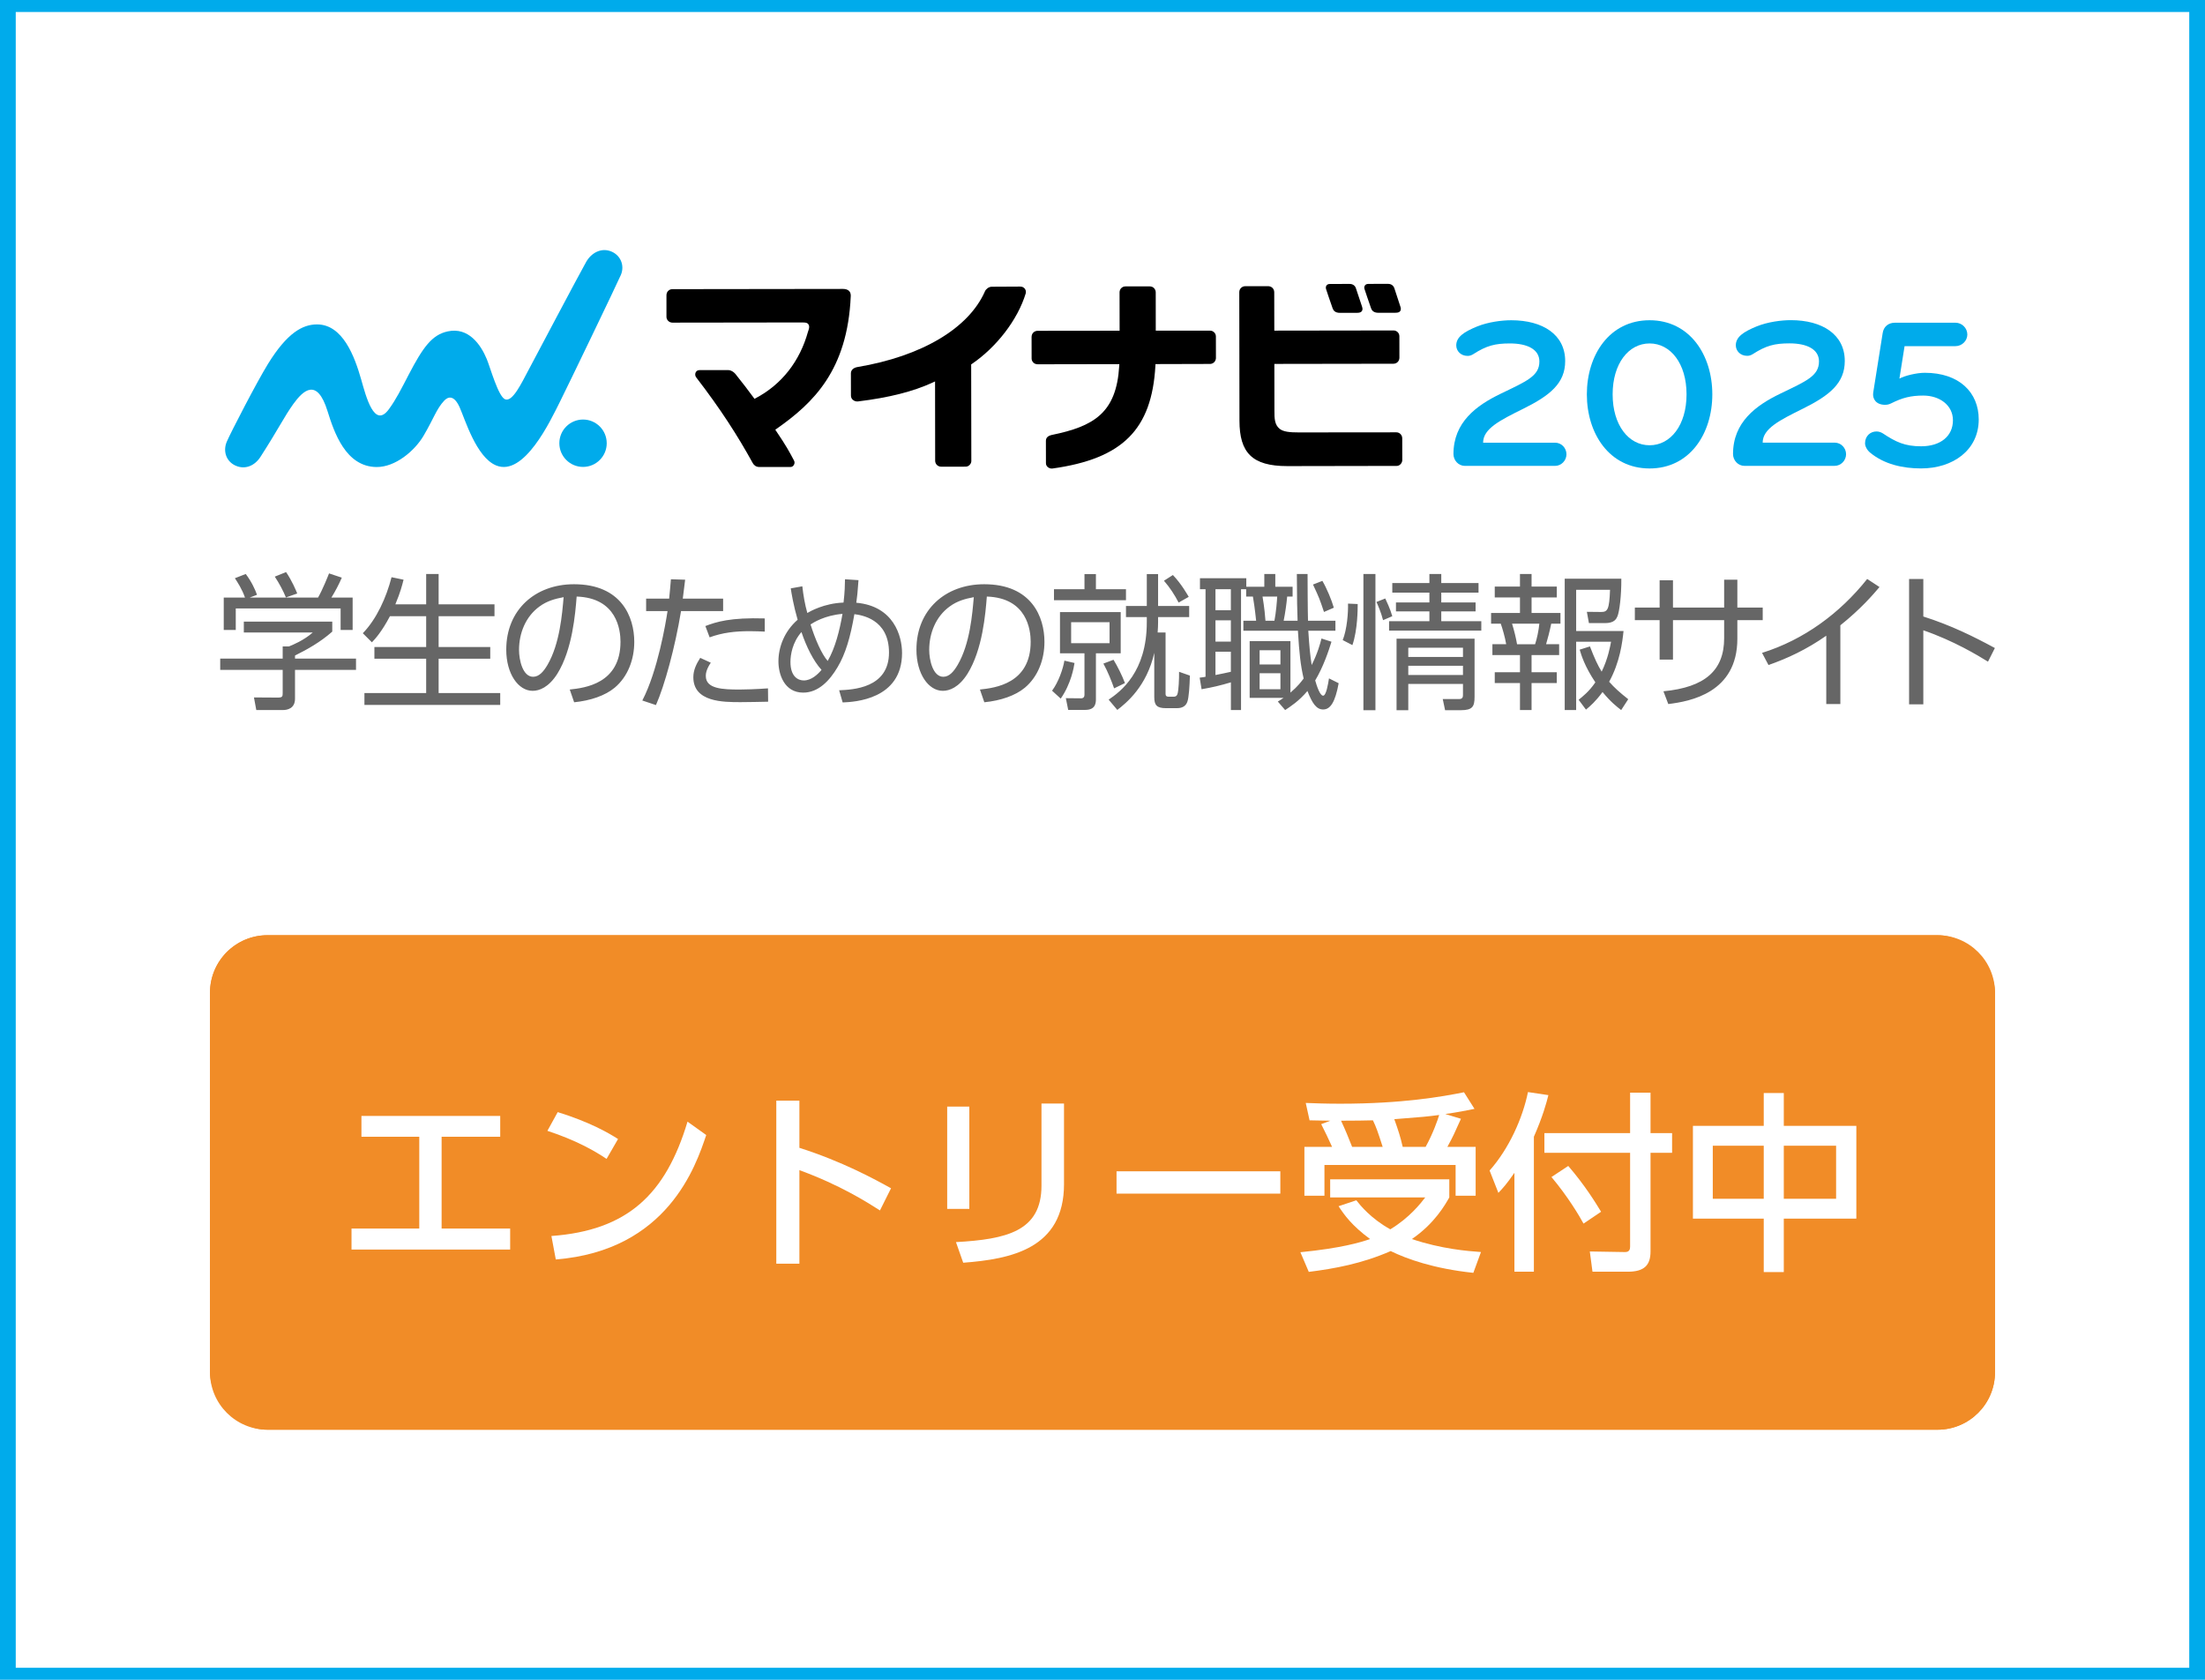 <?xml version="1.0" encoding="UTF-8"?><svg id="_レイヤー_2" xmlns="http://www.w3.org/2000/svg" viewBox="0 0 210 160"><defs><style>.cls-1{fill:#000;}.cls-1,.cls-2,.cls-3,.cls-4,.cls-5,.cls-6{stroke-width:0px;}.cls-2{fill:#666;}.cls-3{fill:#f18c27;}.cls-4{fill:#f18c27;}.cls-5{fill:#fff;}.cls-6{fill:#00abeb;}</style></defs><g id="_レイヤー_1-2"><g id="banner_entry"><rect class="cls-5" width="210" height="160"/><path class="cls-6" d="M208.5,1.143v157.714H1.5V1.143h207M210,0H0v160h210V0h0Z"/><path class="cls-1" d="M133.373,29.215c-.174-.519-.443-1.35-.543-1.659l-.03-.093c-.1-.29-.326-.425-.606-.425l-1.863.002c-.243-.002-.32.128-.333.144-.066.097-.089.209-.045.344.045.144.423,1.273.629,1.846.068.191.241.418.684.418l1.662-.003c.264,0,.368-.08.422-.156.066-.091.091-.23.023-.42"/><path class="cls-1" d="M129.133,27.45c-.083-.257-.308-.406-.6-.406l-1.863.003c-.211,0-.291.084-.331.139-.07.093-.088.218-.047.349.048.151.425,1.278.629,1.845.07.197.243.418.684.418l1.673-.003c.242,0,.36-.077.415-.154.077-.102.093-.234.03-.421-.205-.613-.555-1.66-.59-1.771"/><path class="cls-6" d="M57.784,42.214c.001,1.246-1.007,2.257-2.253,2.26-1.246.002-2.258-1.007-2.26-2.253-.002-1.246,1.007-2.258,2.252-2.26,1.247-.002,2.258,1.007,2.26,2.253"/><path class="cls-6" d="M59.132,26.184c.387-.915-.047-1.916-.984-2.258-.934-.341-1.849.179-2.329,1.033-.777,1.383-4.804,9.012-5.479,10.277-.676,1.266-1.525,3.073-2.233,2.798-.65-.253-1.415-3.026-1.742-3.817-.579-1.407-1.756-3.078-3.721-2.653-1.502.323-2.355,1.504-3.714,4.111-.746,1.432-1.214,2.375-1.893,3.302-1.394,1.903-2.181-1.224-2.641-2.84-.619-2.17-1.747-5.24-4.208-5.237-1.375.002-2.841.807-4.665,3.761-1.064,1.722-3.555,6.546-3.922,7.405-.392.914-.054,1.906.86,2.298.914.391,1.811-.015,2.349-.852,1.75-2.718,2.23-3.78,3.125-5.03.959-1.328,2.261-2.521,3.257.674.627,2.011,1.724,5.309,4.675,5.329,1.776.012,3.615-1.521,4.476-2.984.972-1.653,1.216-2.536,1.958-3.334.379-.407.941-.554,1.474.628.514,1.142,1.578,4.751,3.472,5.537,2.674,1.11,5.191-4.299,6.06-6.023.701-1.39,5.515-11.393,5.824-12.123"/><path class="cls-1" d="M80.873,27.721c-.136-.136-.335-.2-.587-.2h.012c-.792.001-16.262.021-16.262.021-.142,0-.297.05-.424.191-.083.083-.14.247-.14.389v2.059c.001.292.253.55.566.55h.092s11.34-.015,11.853-.016h.482c.345,0,.442.063.522.169.179.235-.007.609-.031.698-.783,2.832-2.498,5.021-4.962,6.333l-.139.074-.093-.128c-.605-.83-1.06-1.403-1.586-2.067l-.075-.099c-.233-.306-.527-.445-.731-.445h-.001l-2.745.004c-.154,0-.303.059-.379.239-.046.116-.056.279.042.429,2.361,3.068,3.968,5.582,5.408,8.194.116.211.323.365.614.365h-.06,3.036c.15,0,.257-.077.333-.216.042-.083.095-.235,0-.402-.44-.836-.745-1.4-1.682-2.785l-.1-.148.146-.102c3.479-2.446,6.733-5.562,7.042-12.613.008-.181-.021-.351-.151-.495"/><path class="cls-1" d="M97.593,27.486c-.14-.162-.293-.183-.44-.19-.312.004-1.794.011-2.698.014-.291,0-.562.235-.644.426-1.543,3.534-6.022,6.201-12.177,7.23-.398.078-.588.312-.596.579l.004,2.129c-.004.183.08.319.179.409.178.149.356.169.497.153,2.977-.363,5.268-.953,7.078-1.786l.257-.118.01,7.555c0,.303.237.566.584.566h.121l2.203-.003c.302,0,.536-.283.536-.526l-.014-9.214.079-.054c2.326-1.587,4.35-4.184,5.119-6.72.045-.192-.025-.359-.098-.449"/><path class="cls-1" d="M110.037,34.85l.009-.171,5.197-.014c.125,0,.279-.048.399-.171.09-.087.161-.254.161-.382l-.003-2.049c0-.173-.062-.296-.144-.386-.126-.138-.279-.184-.423-.184h-.057l-5.103.002-.003-3.651c0-.251-.183-.568-.59-.568h-.081l-2.214.004c-.162,0-.304.064-.41.178-.083.083-.15.23-.15.384l.005,3.659-7.797.009c-.123,0-.285.028-.428.173-.087.086-.159.234-.159.411l.003,2.058c0,.253.207.546.579.546h.075l7.701-.014-.012.193c-.274,4.459-2.412,5.732-6.432,6.555-.35.084-.55.255-.55.561l.003,2.119c.001.16.066.293.179.382.108.091.281.154.424.135,6.733-.932,9.478-3.75,9.822-9.779"/><path class="cls-1" d="M133.102,31.628c-.091-.087-.232-.152-.367-.152h-.096l-11.276.016-.007-3.652c0-.187-.075-.322-.161-.41-.12-.125-.281-.172-.436-.172h-.018l-2.155.003c-.283,0-.559.227-.559.567l.018,12.24c0,3.046,1.202,4.328,4.547,4.328h.268l10.166-.018c.29,0,.524-.287.524-.549l-.004-2.081c0-.282-.219-.569-.561-.569h0l-9.286.009h-.012c-.844,0-1.465-.055-1.826-.35-.452-.378-.496-.923-.487-1.775l-.006-4.4,11.34-.017c.338,0,.569-.267.569-.572l-.003-2.041c0-.207-.094-.327-.172-.405"/><path class="cls-6" d="M148.102,44.375h-8.593c-.614,0-1.084-.532-1.084-1.125,0-3.028,2.169-4.624,4.501-5.749,2.455-1.187,3.683-1.678,3.683-3.069,0-1.166-1.166-1.719-2.803-1.719-1.412,0-2.23.205-3.499,1.023-.164.102-.327.164-.532.164-.655,0-1.084-.471-1.084-1.002,0-.798.737-1.289,1.985-1.801,1.064-.43,2.353-.593,3.253-.593,3.008,0,5.136,1.371,5.136,3.887,0,2.107-1.432,3.274-3.99,4.542-2.23,1.105-3.826,1.903-3.826,3.233h6.854c.614,0,1.084.511,1.084,1.105s-.491,1.105-1.084,1.105Z"/><path class="cls-6" d="M157.104,44.621c-3.826,0-5.975-3.314-5.975-7.059s2.148-7.059,5.975-7.059,5.974,3.314,5.974,7.059-2.148,7.059-5.974,7.059ZM157.104,32.713c-2.005,0-3.519,1.923-3.519,4.849s1.514,4.849,3.519,4.849,3.519-1.923,3.519-4.849-1.514-4.849-3.519-4.849Z"/><path class="cls-6" d="M174.732,44.373h-8.597c-.614,0-1.085-.532-1.085-1.126,0-3.029,2.17-4.626,4.503-5.752,2.456-1.187,3.684-1.678,3.684-3.07,0-1.167-1.167-1.719-2.804-1.719-1.412,0-2.231.205-3.5,1.023-.164.102-.328.164-.532.164-.655,0-1.085-.471-1.085-1.003,0-.798.737-1.29,1.985-1.801,1.065-.43,2.354-.594,3.254-.594,3.009,0,5.138,1.371,5.138,3.889,0,2.108-1.433,3.275-3.991,4.544-2.231,1.105-3.828,1.904-3.828,3.234h6.857c.614,0,1.085.512,1.085,1.105s-.491,1.105-1.085,1.105Z"/><path class="cls-6" d="M182.965,44.618c-1.74,0-3.52-.389-4.871-1.515-.287-.246-.471-.594-.471-.88,0-.696.512-1.126,1.085-1.126.225,0,.409.061.614.184,1.228.819,2.088,1.228,3.643,1.228,1.842,0,3.029-.962,3.029-2.477,0-1.453-1.29-2.354-2.825-2.354-1.187,0-1.985.205-3.05.737-.205.102-.369.143-.594.143-.839,0-1.208-.553-1.126-1.146l.901-5.67c.082-.614.532-1.003,1.167-1.003h5.772c.614,0,1.126.512,1.126,1.126,0,.594-.512,1.105-1.126,1.105h-4.851l-.491,3.091c.532-.287,1.658-.553,2.415-.553,3.295,0,5.138,1.883,5.138,4.442,0,2.927-2.456,4.667-5.486,4.667Z"/><path class="cls-2" d="M31.644,60.161c-1.117.992-2.388,1.704-3.548,2.277v.293h5.81v1.075h-5.81v2.751c0,.922-.726,1.075-1.145,1.075h-2.542l-.223-1.201,2.276.014c.433,0,.461-.112.461-.433v-2.207h-5.95v-1.075h5.95v-1.159h.601c.321-.126,1.439-.587,2.262-1.327h-6.564v-1.034h8.422v.95ZM30.289,56.921c.433-.754.936-2.011,1.048-2.305l1.215.405c-.279.656-.629,1.313-.992,1.899h2.025v3.086h-1.145v-2.053h-9.986v2.053h-1.145v-3.086h2.025c-.279-.81-.74-1.508-.964-1.844l1.034-.405c.559.74.88,1.452,1.075,1.983l-.698.265h6.508ZM27.231,56.907c-.251-.615-.642-1.355-1.061-1.983l1.075-.433c.572.838.964,1.788,1.062,2.039l-1.076.377ZM40.587,57.563v-2.891h1.187v2.891h5.321v1.131h-5.321v2.933h4.916v1.117h-4.916v3.268h5.866v1.131h-12.933v-1.131h5.88v-3.268h-4.93v-1.117h4.93v-2.933h-3.45c-.796,1.508-1.41,2.165-1.718,2.486l-.866-.866c1.313-1.341,2.248-3.422,2.737-5.335l1.145.237c-.154.586-.279,1.131-.782,2.346h2.933ZM54.263,65.677c1.439-.154,4.832-.559,4.832-4.553,0-1.103-.335-4.176-4.176-4.302-.126,1.62-.405,5.056-1.844,7.36-.824,1.299-1.718,1.62-2.346,1.62-1.369,0-2.514-1.62-2.514-3.924,0-3.799,2.765-6.229,6.452-6.229,4.525,0,5.74,3.128,5.74,5.489,0,1.662-.601,3.31-1.871,4.371-.908.754-2.305,1.229-3.855,1.383l-.419-1.215ZM51.372,57.773c-1.299.95-1.941,2.514-1.941,4.134,0,.95.349,2.556,1.341,2.556.586,0,1.006-.517,1.369-1.131,1.173-2.011,1.397-4.846,1.537-6.452-.824.154-1.592.363-2.305.894ZM61.173,66.725c1.467-2.821,2.235-7.402,2.402-8.519h-2.039v-1.187h2.193c.098-.978.098-1.034.168-1.844l1.355.042c-.084.712-.112.922-.224,1.802h3.841v1.187h-4.008c-.573,3.478-1.564,7.081-2.388,8.952l-1.299-.433ZM67.695,63.122c-.475.698-.475,1.117-.475,1.271,0,1.229,1.62,1.285,3.24,1.285.475,0,1.522-.028,2.681-.112l.014,1.271c-.349.014-2.179.042-2.626.042-1.648,0-4.497,0-4.497-2.374,0-.698.294-1.271.657-1.844l1.006.461ZM72.834,60.161c-.377-.014-.796-.042-1.424-.042-1.411,0-2.598.14-3.827.587l-.405-1.075c1.061-.405,2.388-.824,5.656-.726v1.257ZM76.412,55.845c.098.866.237,1.69.475,2.542.265-.154,1.592-.922,3.45-.992.126-1.103.126-1.634.139-2.22l1.285.084c-.084,1.187-.126,1.564-.209,2.151,3.575.321,4.357,3.184,4.357,4.79,0,4.441-4.553,4.665-5.656,4.707l-.335-1.159c1.271-.056,4.748-.182,4.748-3.589,0-3.226-2.668-3.575-3.296-3.659-.377,2.179-.838,3.771-1.606,5.056-.754,1.271-1.816,2.416-3.268,2.416-1.83,0-2.36-1.788-2.36-2.975,0-1.327.545-2.849,1.829-3.966-.391-1.341-.586-2.528-.656-2.989l1.103-.196ZM76.328,60.203c-.866.992-1.047,2.179-1.047,2.849,0,1.383.712,1.76,1.271,1.76.712,0,1.313-.559,1.69-1.006-.782-.852-1.467-2.263-1.913-3.603ZM80.239,58.471c-1.69.14-2.765.824-3.045,1.006.447,1.425,1.061,2.835,1.634,3.478.712-1.229,1.131-2.877,1.41-4.483ZM93.328,65.677c1.439-.154,4.832-.559,4.832-4.553,0-1.103-.335-4.176-4.176-4.302-.126,1.62-.405,5.056-1.844,7.36-.824,1.299-1.718,1.62-2.346,1.62-1.369,0-2.514-1.62-2.514-3.924,0-3.799,2.765-6.229,6.452-6.229,4.525,0,5.74,3.128,5.74,5.489,0,1.662-.6,3.31-1.871,4.371-.908.754-2.304,1.229-3.855,1.383l-.419-1.215ZM90.437,57.773c-1.299.95-1.941,2.514-1.941,4.134,0,.95.349,2.556,1.341,2.556.587,0,1.006-.517,1.369-1.131,1.173-2.011,1.397-4.846,1.536-6.452-.824.154-1.592.363-2.304.894ZM100.197,65.789c.614-.824,1.047-2.081,1.173-2.863l.964.223c-.056.391-.321,1.969-1.313,3.394l-.824-.754ZM103.284,56.125v-1.439h1.089v1.439h2.863v1.047h-6.857v-1.047h2.905ZM106.733,58.303v3.924h-2.36v4.316c0,.377,0,1.075-1.02,1.075h-1.62l-.224-1.117,1.453.014c.237,0,.321-.154.321-.335v-3.952h-2.332v-3.924h5.782ZM105.672,59.267h-3.659v1.997h3.659v-1.997ZM106.105,65.566c-.223-.642-.601-1.606-1.02-2.36l.964-.363c.377.615.824,1.508,1.089,2.221l-1.034.503ZM105.588,66.641c1.145-.782,3.631-2.626,3.631-7.374v-.489h-1.983v-1.061h1.983v-3.031h1.075v3.031h2.961v1.061h-2.961v.517c0,.293-.014.545-.042.95h.754v5.824c0,.154.028.293.307.293h.433c.293,0,.349-.14.391-.251.112-.293.168-1.508.154-2.123l1.033.363c-.028.977-.098,2.081-.237,2.472-.126.391-.447.629-.978.629h-1.075c-.866,0-1.103-.293-1.103-1.047v-4.218c-.727,3.212-2.668,4.776-3.52,5.433l-.824-.977ZM112.25,57.396c-.391-.754-.838-1.438-1.397-2.081l.852-.545c.838.88,1.397,1.899,1.508,2.081l-.964.544ZM120.41,55.887v-1.215h1.047v1.215h1.648v.936h-.517c-.056.642-.182,1.55-.335,2.304h1.327c-.042-1.215-.056-1.718-.07-4.455h1.02c0,.475.014,3.631.042,4.455h2.612v.95h-2.584c.098,1.564.182,2.36.321,3.268.572-1.145.796-1.983.936-2.528l.95.307c-.279.908-.782,2.402-1.55,3.687.139.489.447,1.452.754,1.452.293,0,.475-1.103.559-1.648l.922.461c-.335,1.83-.796,2.5-1.48,2.5-.615,0-1.02-.531-1.494-1.76-.824.978-1.62,1.48-2.123,1.816l-.698-.81c.251-.154.307-.181.545-.349h-3.226v-5.405h3.883v4.902c.712-.601,1.034-1.047,1.257-1.341-.293-1.271-.419-2.402-.545-4.553h-5.195v-.95h1.215c-.112-1.089-.237-1.913-.307-2.304h-.642v-.698h-.489v11.508h-.964v-2.64c-1.034.307-1.746.475-2.793.657l-.182-1.103c.363-.042.433-.056.559-.084v-8.338h-.531v-1.047h4.413v.81h1.718ZM117.225,56.125h-1.466v1.997h1.466v-1.997ZM117.225,59.085h-1.466v2.025h1.466v-2.025ZM115.759,64.295c.181-.028,1.369-.279,1.466-.307v-1.913h-1.466v2.22ZM121.946,61.935h-1.983v1.355h1.983v-1.355ZM121.946,64.127h-1.983v1.522h1.983v-1.522ZM121.373,59.127c.154-.754.252-1.969.265-2.304h-1.397c.182,1.075.252,1.913.279,2.304h.852ZM126.094,58.289c-.433-1.285-.447-1.327-1.047-2.612l.894-.349c.419.712.894,1.857,1.089,2.556l-.936.405ZM129.304,57.535c0,.433,0,2.458-.503,3.911l-.922-.475c.405-1.019.531-2.612.503-3.478l.922.042ZM130.994,54.672v12.974h-1.145v-12.974h1.145ZM131.72,59.071c-.182-.726-.503-1.466-.629-1.732l.838-.335c.098.209.475.992.67,1.69l-.88.377ZM137.264,57.382h3.268v.852h-3.268v.936h3.813v.894h-8.785v-.894h3.841v-.936h-3.184v-.852h3.184v-.936h-3.534v-.908h3.534v-.866h1.131v.866h3.548v.908h-3.548v.936ZM140.435,66.362c0,.95-.196,1.285-1.327,1.285h-1.48l-.224-1.061h1.564c.363,0,.363-.252.363-.433v-1.006h-5.209v2.5h-1.117v-6.815h7.43v5.531ZM139.331,61.697h-5.209v.88h5.209v-.88ZM139.331,63.415h-5.209v.88h5.209v-.88ZM145.864,54.672v1.201h2.402v1.034h-2.402v1.48h2.751v1.02h-.88c-.126.642-.363,1.55-.489,1.955h1.243v1.034h-2.626v1.634h2.402v1.034h-2.402v2.57h-1.103v-2.57h-2.402v-1.034h2.402v-1.634h-2.626v-1.034h1.313c-.112-.67-.363-1.522-.517-1.955h-.922v-1.02h2.751v-1.48h-2.402v-1.034h2.402v-1.201h1.103ZM146.199,61.362c.168-.489.349-1.341.405-1.955h-2.598c.196.642.377,1.355.475,1.955h1.718ZM154.397,67.633c-.433-.335-.992-.768-1.774-1.718-.656.894-1.159,1.327-1.578,1.676l-.698-.936c.405-.335.992-.782,1.592-1.662-1.02-1.522-1.341-2.598-1.494-3.114l.977-.307c.433,1.131.74,1.788,1.117,2.402.601-1.229.81-2.402.894-2.849h-3.324v6.508h-1.089v-12.514h5.391c.014,1.606-.181,3.17-.377,3.603-.098.224-.293.629-1.159.629h-1.55l-.196-1.075,1.355.014c.614,0,.782-.209.852-2.109h-3.226v3.924h4.511c-.112,1.089-.349,2.975-1.369,4.832.489.559,1.02,1.034,1.816,1.662l-.67,1.034ZM167.878,57.87v1.201h-2.416v1.774c0,5.139-4.483,5.964-6.578,6.215l-.461-1.215c3.952-.377,5.782-1.983,5.782-5.056v-1.718h-4.874v3.757h-1.271v-3.757h-2.36v-1.201h2.36v-2.598h1.271v2.598h4.874v-2.653h1.257v2.653h2.416ZM175.272,67.06h-1.341v-6.508c-1.9,1.327-3.715,2.165-5.503,2.793l-.614-1.159c3.98-1.243,7.416-3.771,10.014-7.039l1.173.768c-.615.726-1.774,2.081-3.729,3.645v7.5ZM189.332,63.024c-.95-.587-3.24-1.983-6.159-2.989v7.053h-1.355v-11.941h1.355v3.575c2.64.838,4.804,1.913,6.815,3.003l-.656,1.299Z"/><rect class="cls-3" x="20" y="89.079" width="170" height="47.101" rx="5.477" ry="5.477"/><path class="cls-4" d="M184.523,90.393c2.295,0,4.162,1.867,4.162,4.162v36.147c0,2.295-1.867,4.162-4.162,4.162H25.477c-2.295,0-4.162-1.867-4.162-4.162v-36.147c0-2.295,1.867-4.162,4.162-4.162h159.046M184.523,89.079H25.477c-3.025,0-5.477,2.452-5.477,5.477v36.147c0,3.025,2.452,5.477,5.477,5.477h159.046c3.025,0,5.477-2.452,5.477-5.477v-36.147c0-3.025-2.452-5.477-5.477-5.477h0Z"/><path class="cls-5" d="M42.059,117.02h6.527v2h-15.109v-2h6.454v-8.745h-5.509v-1.982h13.218v1.982h-5.582v8.745Z"/><path class="cls-5" d="M57.769,110.384c-1.164-.782-2.927-1.782-5.636-2.673l.982-1.782c3.055.945,4.873,2,5.745,2.563l-1.091,1.891ZM52.515,117.729c7.218-.527,10.872-3.927,12.963-10.891l1.782,1.273c-.982,2.927-3.673,11-14.327,11.854l-.418-2.236Z"/><path class="cls-5" d="M83.806,115.293c-1.2-.764-3.782-2.418-7.673-3.836v8.909h-2.2v-15.527h2.2v4.491c4.055,1.291,7.163,2.982,8.727,3.854l-1.054,2.109Z"/><path class="cls-5" d="M92.317,115.147h-2.109v-9.745h2.109v9.745ZM101.335,112.784c0,6.145-5.036,7.145-9.6,7.491l-.691-1.964c4.8-.273,8.145-1.018,8.145-5.382v-7.818h2.145v7.673Z"/><path class="cls-5" d="M121.936,111.566v2.127h-15.599v-2.127h15.599Z"/><path class="cls-5" d="M129.174,114.329c.382.491,1.4,1.746,3.236,2.764,1.836-1.109,2.891-2.473,3.327-3.036h-9.054v-1.727h11.345v1.727c-.382.673-1.4,2.491-3.564,3.963,2.818.946,5.309,1.145,6.582,1.236l-.727,1.982c-3.782-.4-6.345-1.327-7.872-2.073-2.745,1.2-5.345,1.673-7.8,1.982l-.8-1.873c3.872-.382,5.763-.945,6.636-1.255-1.727-1.273-2.455-2.291-3-3.127l1.691-.564ZM126.865,109.238c-.236-.546-.745-1.6-1.036-2.164l.873-.327c-.782-.018-1.473-.018-1.982-.036l-.364-1.655c.982.036,1.891.073,3.309.073,5.873,0,9.691-.673,11.763-1.091l1,1.582c-.818.164-1.618.327-2.782.491l1.491.454c-.636,1.418-.745,1.673-1.291,2.673h2.691v4.654h-1.909v-2.927h-12.491v2.927h-1.909v-4.654h2.636ZM131.683,109.238c-.473-1.473-.6-1.836-.927-2.527-.636.018-1.746.036-3.036.036.382.818.727,1.655,1.054,2.491h2.909ZM135.773,109.238c.691-1.236,1.182-2.636,1.291-3.036-1.109.145-1.418.182-4.273.4.364,1.018.582,1.673.8,2.636h2.182Z"/><path class="cls-5" d="M144.23,111.711c-.727,1.054-1.091,1.454-1.527,1.909l-.836-2.127c1.854-2.091,3.145-4.982,3.654-7.473l1.945.291c-.182.727-.527,2.018-1.382,3.964v12.854h-1.854v-9.418ZM155.247,104.075h1.946v3.855h2.054v1.873h-2.054v9.4c0,1.309-.6,1.927-2.164,1.927h-3.364l-.254-1.927,3.364.055c.436,0,.473-.309.473-.527v-8.927h-8.163v-1.873h8.163v-3.855ZM149.357,111.056c1.6,1.855,2.618,3.527,3.127,4.364l-1.673,1.127c-.382-.709-1.491-2.582-3.054-4.436l1.6-1.054Z"/><path class="cls-5" d="M167.976,107.238v-3.127h1.909v3.127h6.909v8.836h-6.909v5.091h-1.909v-5.091h-6.745v-8.836h6.745ZM167.976,109.129h-4.854v5.054h4.854v-5.054ZM174.867,109.129h-4.982v5.054h4.982v-5.054Z"/></g></g></svg>